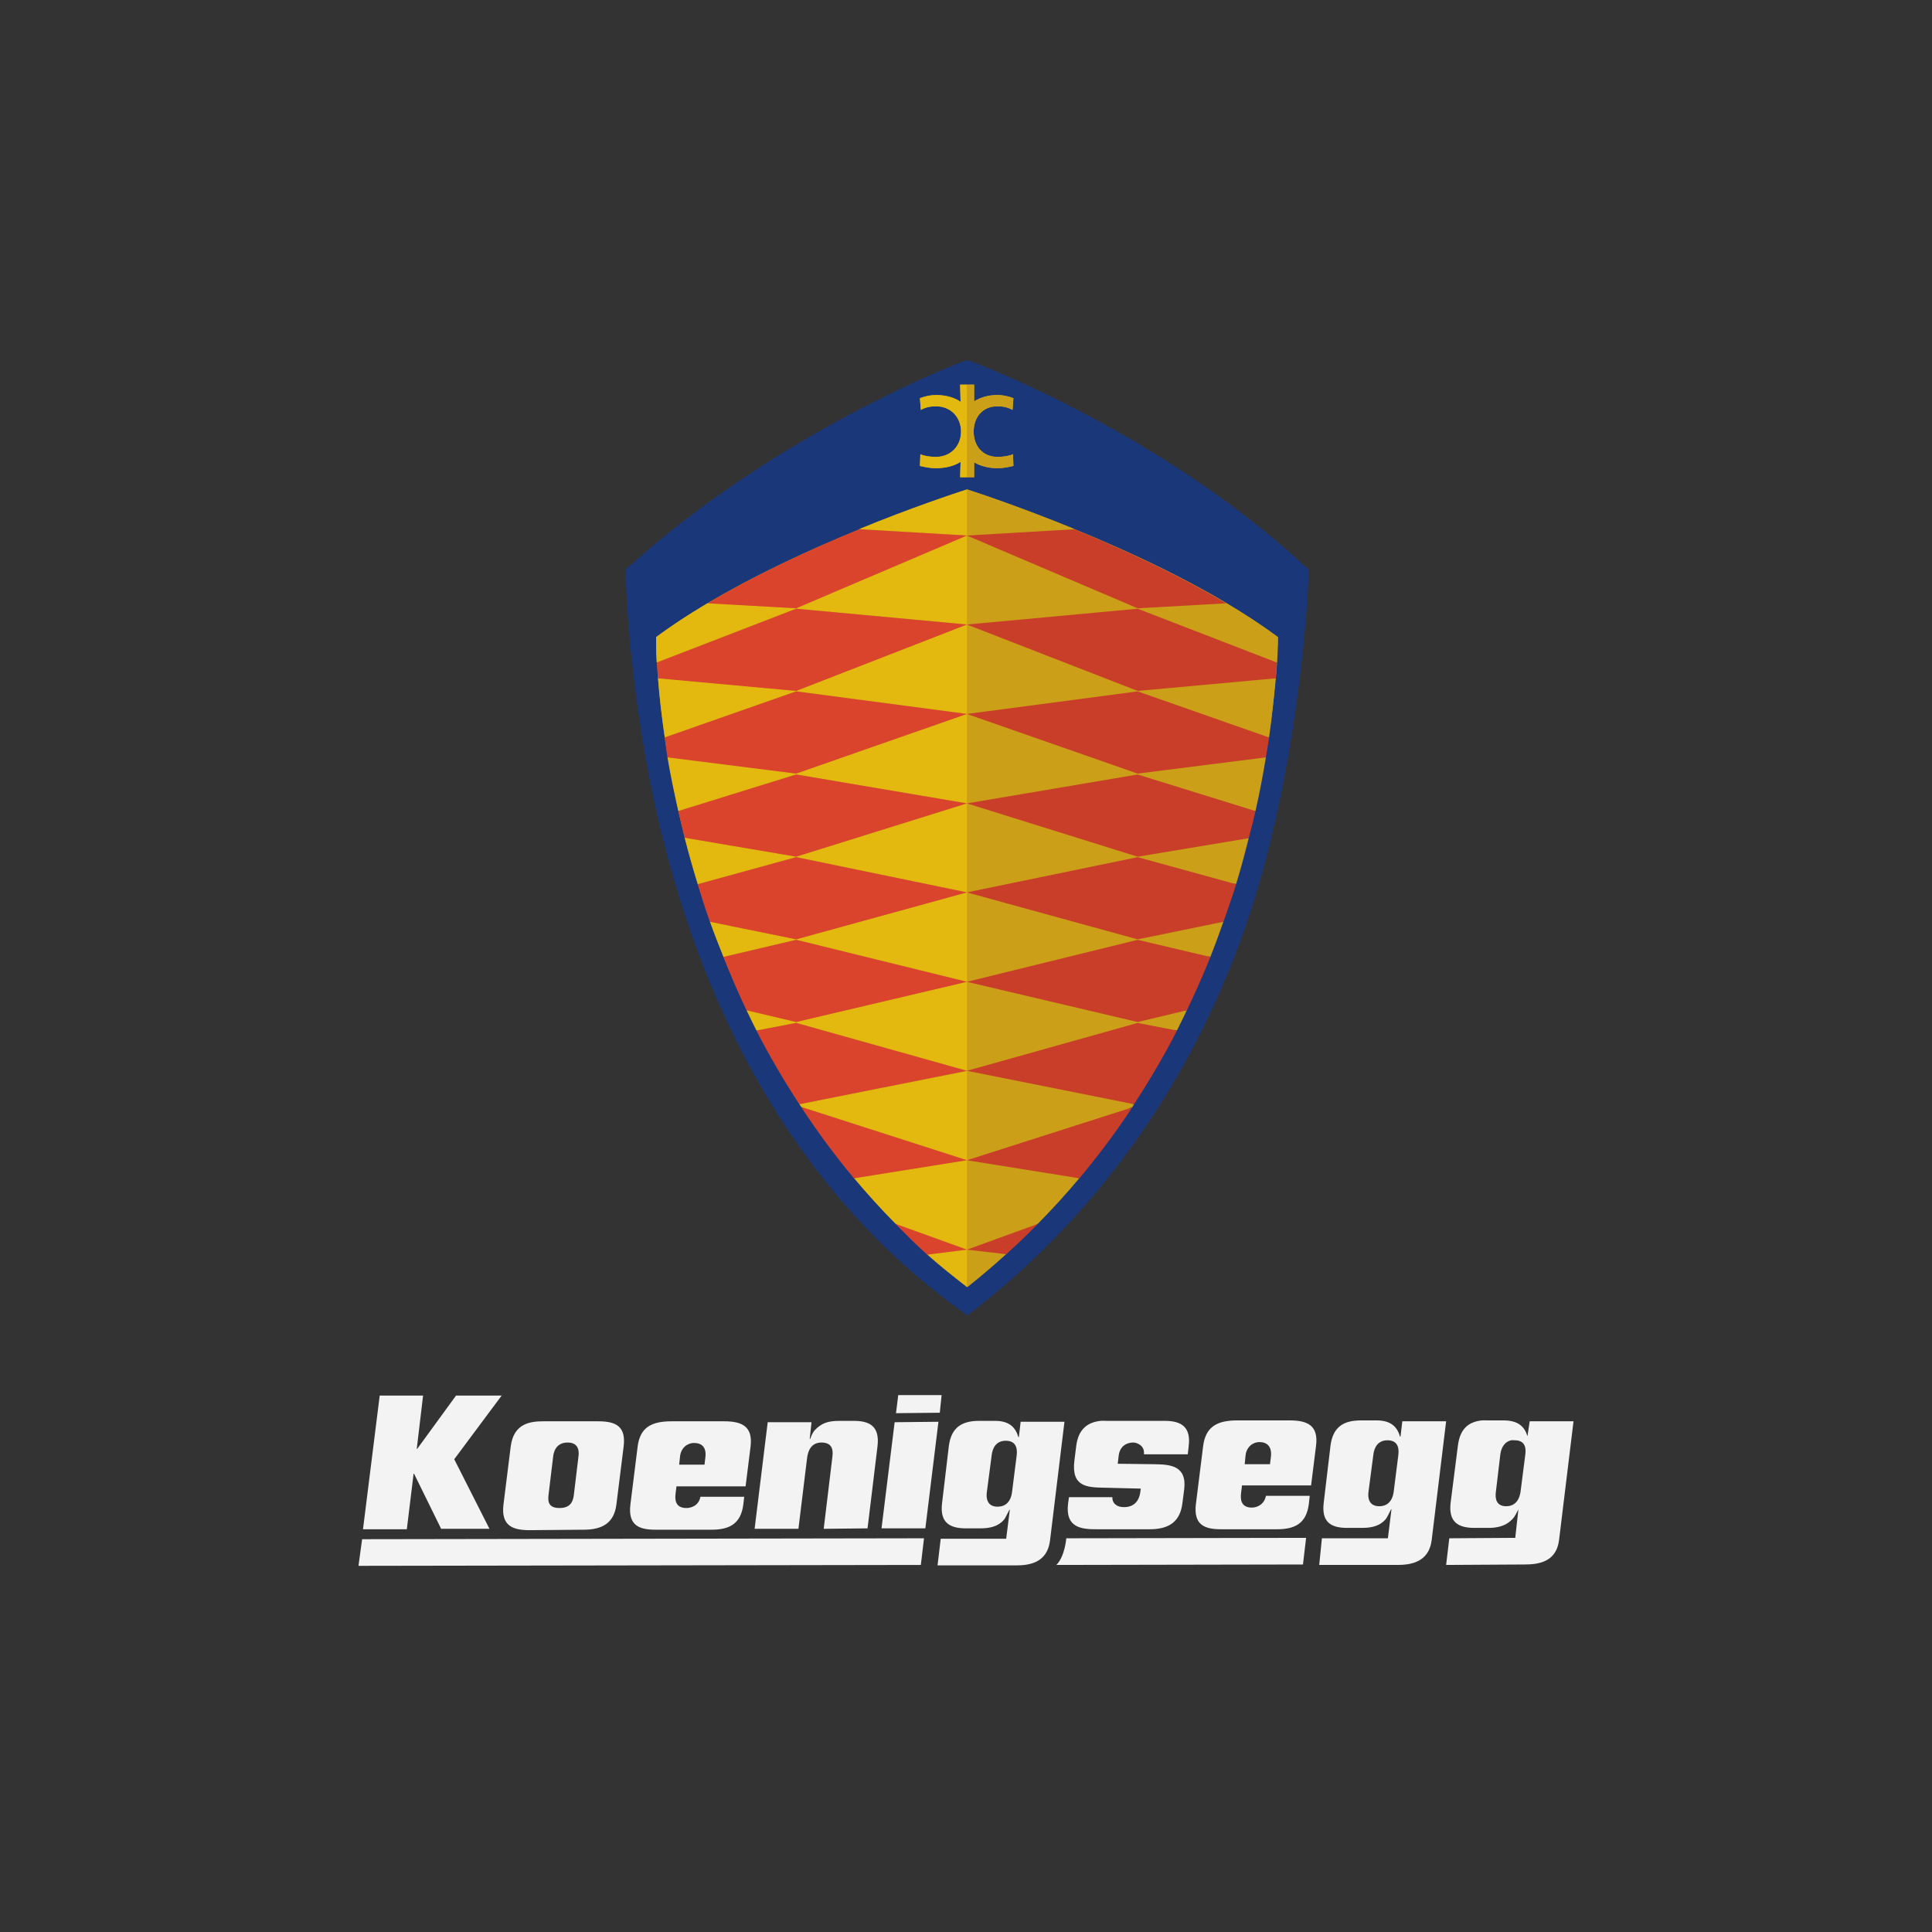 <svg xmlns="http://www.w3.org/2000/svg" fill="none" viewBox="0 0 80 80" height="80" width="80">
<rect x="0" y="0" width="80" height="80" fill="#333333" stroke="none"/>
<path fill="#1A377A" d="M40.42 54.191C47.569 48.567 50.928 41.288 52.423 35.564C53.953 29.703 54.186 24.072 54.181 23.871L54.171 23.554L53.934 23.36C48.11 17.973 40.59 15.093 40.236 14.977L40.047 14.914L39.859 14.977C39.505 15.093 32.166 17.973 26.16 23.36L25.923 23.554L25.914 23.871C25.908 24.072 26.074 29.72 27.666 35.564C29.138 40.97 32.263 48.781 39.675 54.191L40.047 54.464L40.42 54.191Z"></path>
<path fill="#CB9F18" d="M40.056 20.269C38.805 20.676 31.574 23.101 27.169 26.385C27.183 28.723 27.962 43.882 40.056 53.298C51.87 43.882 52.91 28.722 52.924 26.385C48.519 23.101 41.307 20.676 40.056 20.269Z" clip-rule="evenodd" fill-rule="evenodd"></path>
<path fill="#CB9F18" d="M39.757 15.924L39.776 16.634C39.513 16.451 39.157 16.354 38.747 16.354C38.555 16.354 38.305 16.402 38.092 16.485L38.13 16.971C38.35 16.846 38.556 16.822 38.766 16.822C39.367 16.822 39.794 17.272 39.794 17.869C39.794 18.462 39.369 18.916 38.747 18.916C38.517 18.916 38.249 18.875 38.111 18.804L38.092 19.29C38.306 19.34 38.525 19.384 38.747 19.384C39.146 19.384 39.507 19.295 39.776 19.122L39.757 19.758H40.037H40.337V19.141C40.598 19.294 40.933 19.384 41.309 19.384C41.531 19.384 41.751 19.34 41.964 19.29L41.945 18.804C41.807 18.875 41.539 18.916 41.309 18.916C40.688 18.916 40.318 18.462 40.318 17.869C40.318 17.271 40.69 16.822 41.291 16.822C41.5 16.822 41.705 16.846 41.926 16.971L41.964 16.485C41.751 16.401 41.502 16.354 41.309 16.354C40.924 16.354 40.593 16.453 40.337 16.616V15.924H40.037H39.757Z"></path>
<path fill="#CB9F18" d="M40.038 20.263V22.171L44.489 21.909C42.336 21.026 40.596 20.444 40.038 20.263ZM40.038 22.171V25.855L47.107 25.201L52.868 27.426C52.893 26.968 52.904 26.608 52.905 26.379C52.248 25.889 51.527 25.424 50.773 24.976L47.107 25.182L40.038 22.171ZM40.038 25.855V25.874V29.558L47.107 28.623L52.55 30.531C52.687 29.588 52.76 28.756 52.812 28.081L47.107 28.605L40.038 25.855ZM40.038 29.558V33.262L47.107 32.065L51.989 33.58C52.166 32.793 52.304 32.049 52.419 31.354L47.107 32.027L40.038 29.558ZM40.038 33.262V36.946L47.107 35.487L51.185 36.609C51.385 35.956 51.552 35.32 51.708 34.702L47.107 35.469L40.038 33.262ZM40.038 36.946V40.649L47.107 38.91L50.119 39.621C50.316 39.128 50.49 38.644 50.661 38.162L47.107 38.891L40.038 36.946ZM40.038 40.649V44.334L47.107 42.351L48.735 42.669C48.879 42.386 49.011 42.109 49.146 41.828L47.107 42.314L40.038 40.649ZM40.038 44.334V44.353V48.037L46.883 45.849C46.91 45.808 46.932 45.759 46.958 45.718L40.038 44.334ZM40.038 48.037V51.74L42.974 50.674C43.584 50.057 44.157 49.428 44.695 48.785L40.038 48.037ZM40.038 51.74V53.293C40.607 52.849 41.145 52.394 41.665 51.927L40.038 51.74Z"></path>
<path fill="#E3B80F" d="M40.038 20.263C39.479 20.444 37.719 21.026 35.568 21.909L40.038 22.171V20.263ZM40.038 22.171L32.968 25.182L29.302 24.976C28.548 25.425 27.827 25.888 27.17 26.379C27.171 26.608 27.162 26.966 27.189 27.426L32.968 25.201L40.038 25.855V22.171ZM40.038 25.855L32.968 28.605L27.245 28.081C27.297 28.758 27.387 29.586 27.525 30.531L32.968 28.623L40.038 29.558V25.855ZM40.038 29.558L32.968 32.027L27.637 31.354C27.753 32.05 27.91 32.79 28.086 33.58L32.968 32.065L40.038 33.262V29.558ZM40.038 33.262L32.968 35.469L28.348 34.683C28.505 35.303 28.689 35.954 28.89 36.609L32.968 35.487L40.038 36.946V33.262ZM40.038 36.946L32.968 38.891L29.395 38.162C29.567 38.647 29.758 39.125 29.956 39.621L32.968 38.91L40.038 40.649V36.946ZM40.038 40.649L32.968 42.314L30.91 41.828C31.046 42.111 31.176 42.384 31.322 42.669L32.968 42.351L40.038 44.334V40.649ZM40.038 44.353L33.099 45.718C33.123 45.755 33.149 45.793 33.173 45.83L40.038 48.037V44.353ZM40.038 48.037L35.362 48.785C35.897 49.424 36.476 50.061 37.082 50.674L40.038 51.74V48.037ZM40.038 51.74L38.392 51.946C38.911 52.412 39.469 52.85 40.038 53.293V51.74Z"></path>
<path fill="#DA442D" d="M35.586 21.915C33.633 22.715 31.345 23.767 29.302 24.982L32.968 25.188L40.037 22.176L35.586 21.915ZM32.968 25.206L27.207 27.432C27.218 27.63 27.226 27.852 27.244 28.087L32.968 28.61L40.037 25.861L32.968 25.206ZM32.968 28.629L27.525 30.537C27.563 30.799 27.591 31.08 27.637 31.36L32.968 32.033L40.037 29.564L32.968 28.629ZM32.968 32.07L28.086 33.585C28.167 33.947 28.252 34.311 28.348 34.689L32.968 35.474L40.037 33.267L32.968 32.07ZM32.968 35.493L28.89 36.615C29.046 37.124 29.209 37.642 29.395 38.168L32.968 38.897L40.037 36.952L32.968 35.493ZM32.968 38.916L29.956 39.626C30.246 40.349 30.559 41.098 30.91 41.833L32.968 42.32L40.037 40.655L32.968 38.916ZM32.968 42.357L31.322 42.675C31.843 43.694 32.439 44.711 33.099 45.724L40.037 44.34L32.968 42.357ZM33.173 45.836C33.83 46.836 34.554 47.826 35.362 48.791L40.037 48.043L33.173 45.836ZM37.082 50.68C37.506 51.109 37.931 51.539 38.392 51.952L40.037 51.746L37.082 50.68Z"></path>
<path fill="#C83E29" d="M44.489 21.915L40.038 22.176L47.107 25.188L50.773 24.982C48.731 23.767 46.442 22.716 44.489 21.915ZM47.107 25.206L40.038 25.861L47.107 28.61L52.831 28.087C52.849 27.849 52.858 27.632 52.868 27.432L47.107 25.206ZM47.107 28.629L40.038 29.564L47.107 32.033L52.419 31.36C52.465 31.078 52.512 30.802 52.55 30.537L47.107 28.629ZM47.107 32.07L40.038 33.267L47.107 35.474L51.708 34.708C51.805 34.327 51.907 33.949 51.989 33.585L47.107 32.07ZM47.107 35.493L40.038 36.952L47.107 38.897L50.661 38.168C50.847 37.64 51.028 37.127 51.185 36.615L47.107 35.493ZM47.107 38.916L40.038 40.655L47.107 42.32L49.146 41.833C49.499 41.096 49.829 40.351 50.119 39.626L47.107 38.916ZM47.107 42.357L40.038 44.34L46.958 45.724C47.617 44.711 48.214 43.694 48.735 42.675L47.107 42.357ZM46.883 45.855L40.038 48.043L44.695 48.791C45.5 47.828 46.228 46.852 46.883 45.855ZM42.974 50.68L40.038 51.746L41.665 51.933C42.122 51.523 42.553 51.106 42.974 50.68Z"></path>
<path fill-opacity="0.941" fill="white" d="M37.194 57.769L37.101 58.517L38.915 58.498L38.99 57.769H37.194ZM15.723 57.787L15.031 63.323H16.846L17.126 61.023H17.145L18.267 63.305H20.268L18.809 60.424L20.773 57.787H18.884L17.276 59.994H17.257L17.519 57.787H15.723ZM51.222 58.816C50.42 58.817 49.921 59.062 49.819 59.882L49.52 62.276C49.408 63.174 49.922 63.324 50.567 63.323H52.886C53.61 63.322 54.095 63.089 54.196 62.276L54.233 61.939H52.419C52.349 62.313 52.034 62.425 51.839 62.426C51.365 62.426 51.362 62.057 51.39 61.827L51.428 61.509H54.289L54.495 59.863C54.6 59.022 54.133 58.815 53.41 58.816H51.222ZM56.346 58.816C55.669 58.817 55.193 59.058 55.093 59.863L54.813 62.22C54.711 63.039 55.123 63.268 55.785 63.267H56.384C56.687 63.267 57.029 63.228 57.282 63.005C57.413 62.89 57.425 62.845 57.6 62.5H57.618L57.469 63.697H54.738L54.626 64.801H57.843C58.38 64.801 59.165 64.713 59.283 63.772L59.881 58.853H58.067L57.992 59.489H57.974C57.858 59.101 57.616 58.815 57.001 58.816H56.346ZM61.359 58.816C60.813 58.874 60.455 59.159 60.368 59.863L60.068 62.22C59.967 63.039 60.398 63.268 61.06 63.267H61.639C61.943 63.267 62.284 63.21 62.537 62.987C62.668 62.871 62.699 62.845 62.874 62.5L62.743 63.679L60.012 63.697L59.881 64.801L63.117 64.782C63.654 64.781 64.44 64.713 64.557 63.772L65.156 58.853H63.342L63.248 59.471C63.133 59.082 62.872 58.815 62.257 58.816H61.621C61.536 58.816 61.437 58.808 61.359 58.816ZM34.763 58.835C34.234 58.835 34.046 58.957 33.847 59.115C33.681 59.266 33.651 59.317 33.547 59.583H33.529L33.603 58.891H31.789L31.247 63.305H33.061L33.416 60.406C33.437 60.233 33.501 59.733 34.015 59.732C34.544 59.732 34.487 60.163 34.464 60.35L34.108 63.305L35.923 63.286L36.334 59.901C36.443 59.031 35.981 58.834 35.343 58.835H34.763ZM40.542 58.835C39.865 58.835 39.389 59.077 39.289 59.882L39.009 62.239C38.907 63.058 39.338 63.287 40 63.286H40.58C40.883 63.286 41.225 63.247 41.477 63.024C41.609 62.909 41.62 62.864 41.795 62.519H41.814L41.664 63.716H38.953L38.822 64.82H42.057C42.594 64.82 43.362 64.732 43.479 63.791L44.077 58.872H42.263L42.188 59.508H42.169C42.054 59.12 41.812 58.834 41.197 58.835H40.542ZM45.574 58.835C45.028 58.894 44.651 59.178 44.563 59.882L44.489 60.48C44.354 61.566 45.009 61.589 45.723 61.603L47.238 61.64L47.219 61.771C47.203 61.901 47.13 62.406 46.546 62.407C46.421 62.407 46.301 62.385 46.209 62.313C46.117 62.248 46.057 62.147 46.06 61.995H44.264L44.227 62.257C44.103 63.256 44.779 63.324 45.386 63.323H47.612C48.374 63.323 48.862 63.033 48.959 62.257L49.034 61.678C49.158 60.671 48.431 60.644 47.818 60.63L46.284 60.611L46.322 60.275C46.39 59.729 46.874 59.732 46.92 59.732C46.99 59.732 47.1 59.754 47.201 59.826C47.301 59.898 47.387 60.011 47.369 60.219H49.183L49.221 59.882C49.319 59.091 48.922 58.834 48.229 58.835H45.817C45.732 58.835 45.651 58.826 45.574 58.835ZM22.512 58.853C21.999 58.854 21.27 58.909 21.147 59.901L20.848 62.295C20.733 63.214 21.279 63.361 21.933 63.361L24.177 63.342C24.924 63.341 25.427 63.077 25.524 62.295L25.823 59.901C25.925 59.075 25.523 58.853 24.776 58.853H22.512ZM27.805 58.853C27.004 58.855 26.505 59.082 26.403 59.901L26.104 62.295C25.992 63.193 26.505 63.343 27.151 63.342H29.47C30.194 63.341 30.678 63.106 30.779 62.295L30.817 61.977H29.003C28.933 62.351 28.617 62.444 28.423 62.444C27.948 62.444 27.945 62.076 27.974 61.846L28.011 61.547H30.873L31.079 59.901C31.183 59.06 30.717 58.853 29.994 58.853H27.805ZM38.859 58.872L37.045 58.891L36.502 63.286H38.317L38.859 58.872ZM57.45 59.639C57.971 59.638 57.92 60.109 57.899 60.275L57.712 61.752C57.698 61.867 57.635 62.369 57.113 62.37C56.685 62.37 56.635 62.027 56.664 61.79L56.87 60.219C56.903 59.953 57.045 59.64 57.45 59.639ZM62.575 59.639C62.617 59.63 62.674 59.639 62.724 59.639C63.246 59.639 63.175 60.109 63.154 60.275L62.967 61.734C62.953 61.849 62.89 62.369 62.369 62.37C61.941 62.37 61.909 62.027 61.939 61.79L62.126 60.219C62.155 59.986 62.275 59.704 62.575 59.639ZM41.646 59.658C42.167 59.658 42.116 60.128 42.095 60.294L41.908 61.771C41.894 61.886 41.831 62.388 41.309 62.388C40.881 62.389 40.831 62.046 40.86 61.808L41.066 60.237C41.099 59.971 41.241 59.658 41.646 59.658ZM52.157 59.714C52.46 59.714 52.679 59.892 52.625 60.331L52.587 60.63H51.54L51.577 60.256C51.618 59.925 51.861 59.714 52.157 59.714ZM23.504 59.732C24.025 59.732 23.968 60.19 23.953 60.312L23.766 61.864C23.739 62.087 23.689 62.444 23.167 62.444C22.646 62.445 22.691 62.087 22.718 61.864L22.905 60.312C22.92 60.19 22.983 59.732 23.504 59.732ZM28.741 59.751C29.044 59.751 29.263 59.911 29.208 60.35L29.171 60.649H28.123L28.161 60.294C28.202 59.964 28.444 59.752 28.741 59.751ZM54.083 63.679L44.152 63.697C44.152 63.697 44.097 64.449 43.741 64.801L53.953 64.782L54.083 63.679ZM38.261 63.697L14.994 63.735L14.844 64.838L38.13 64.801L38.261 63.697Z"></path>
<path fill="#CB9F18" d="M40.038 15.929V19.764H40.337V19.146C40.598 19.3 40.933 19.39 41.309 19.39C41.531 19.39 41.751 19.346 41.964 19.296L41.945 18.81C41.808 18.881 41.539 18.922 41.309 18.922C40.688 18.922 40.318 18.467 40.318 17.875C40.318 17.277 40.69 16.827 41.291 16.827C41.5 16.827 41.705 16.851 41.927 16.977L41.964 16.491C41.752 16.407 41.502 16.36 41.309 16.36C40.924 16.36 40.593 16.459 40.337 16.622V15.929H40.038Z"></path>
<path fill="#E3B80F" d="M39.757 15.929L39.776 16.64C39.513 16.457 39.157 16.36 38.747 16.36C38.555 16.36 38.305 16.407 38.092 16.491L38.13 16.977C38.35 16.852 38.556 16.827 38.766 16.827C39.367 16.827 39.794 17.278 39.794 17.875C39.794 18.468 39.369 18.922 38.747 18.922C38.517 18.922 38.249 18.881 38.111 18.81L38.092 19.296C38.306 19.346 38.525 19.39 38.747 19.39C39.146 19.39 39.507 19.3 39.776 19.128L39.757 19.764H40.037V15.929H39.757Z"></path>
</svg>
